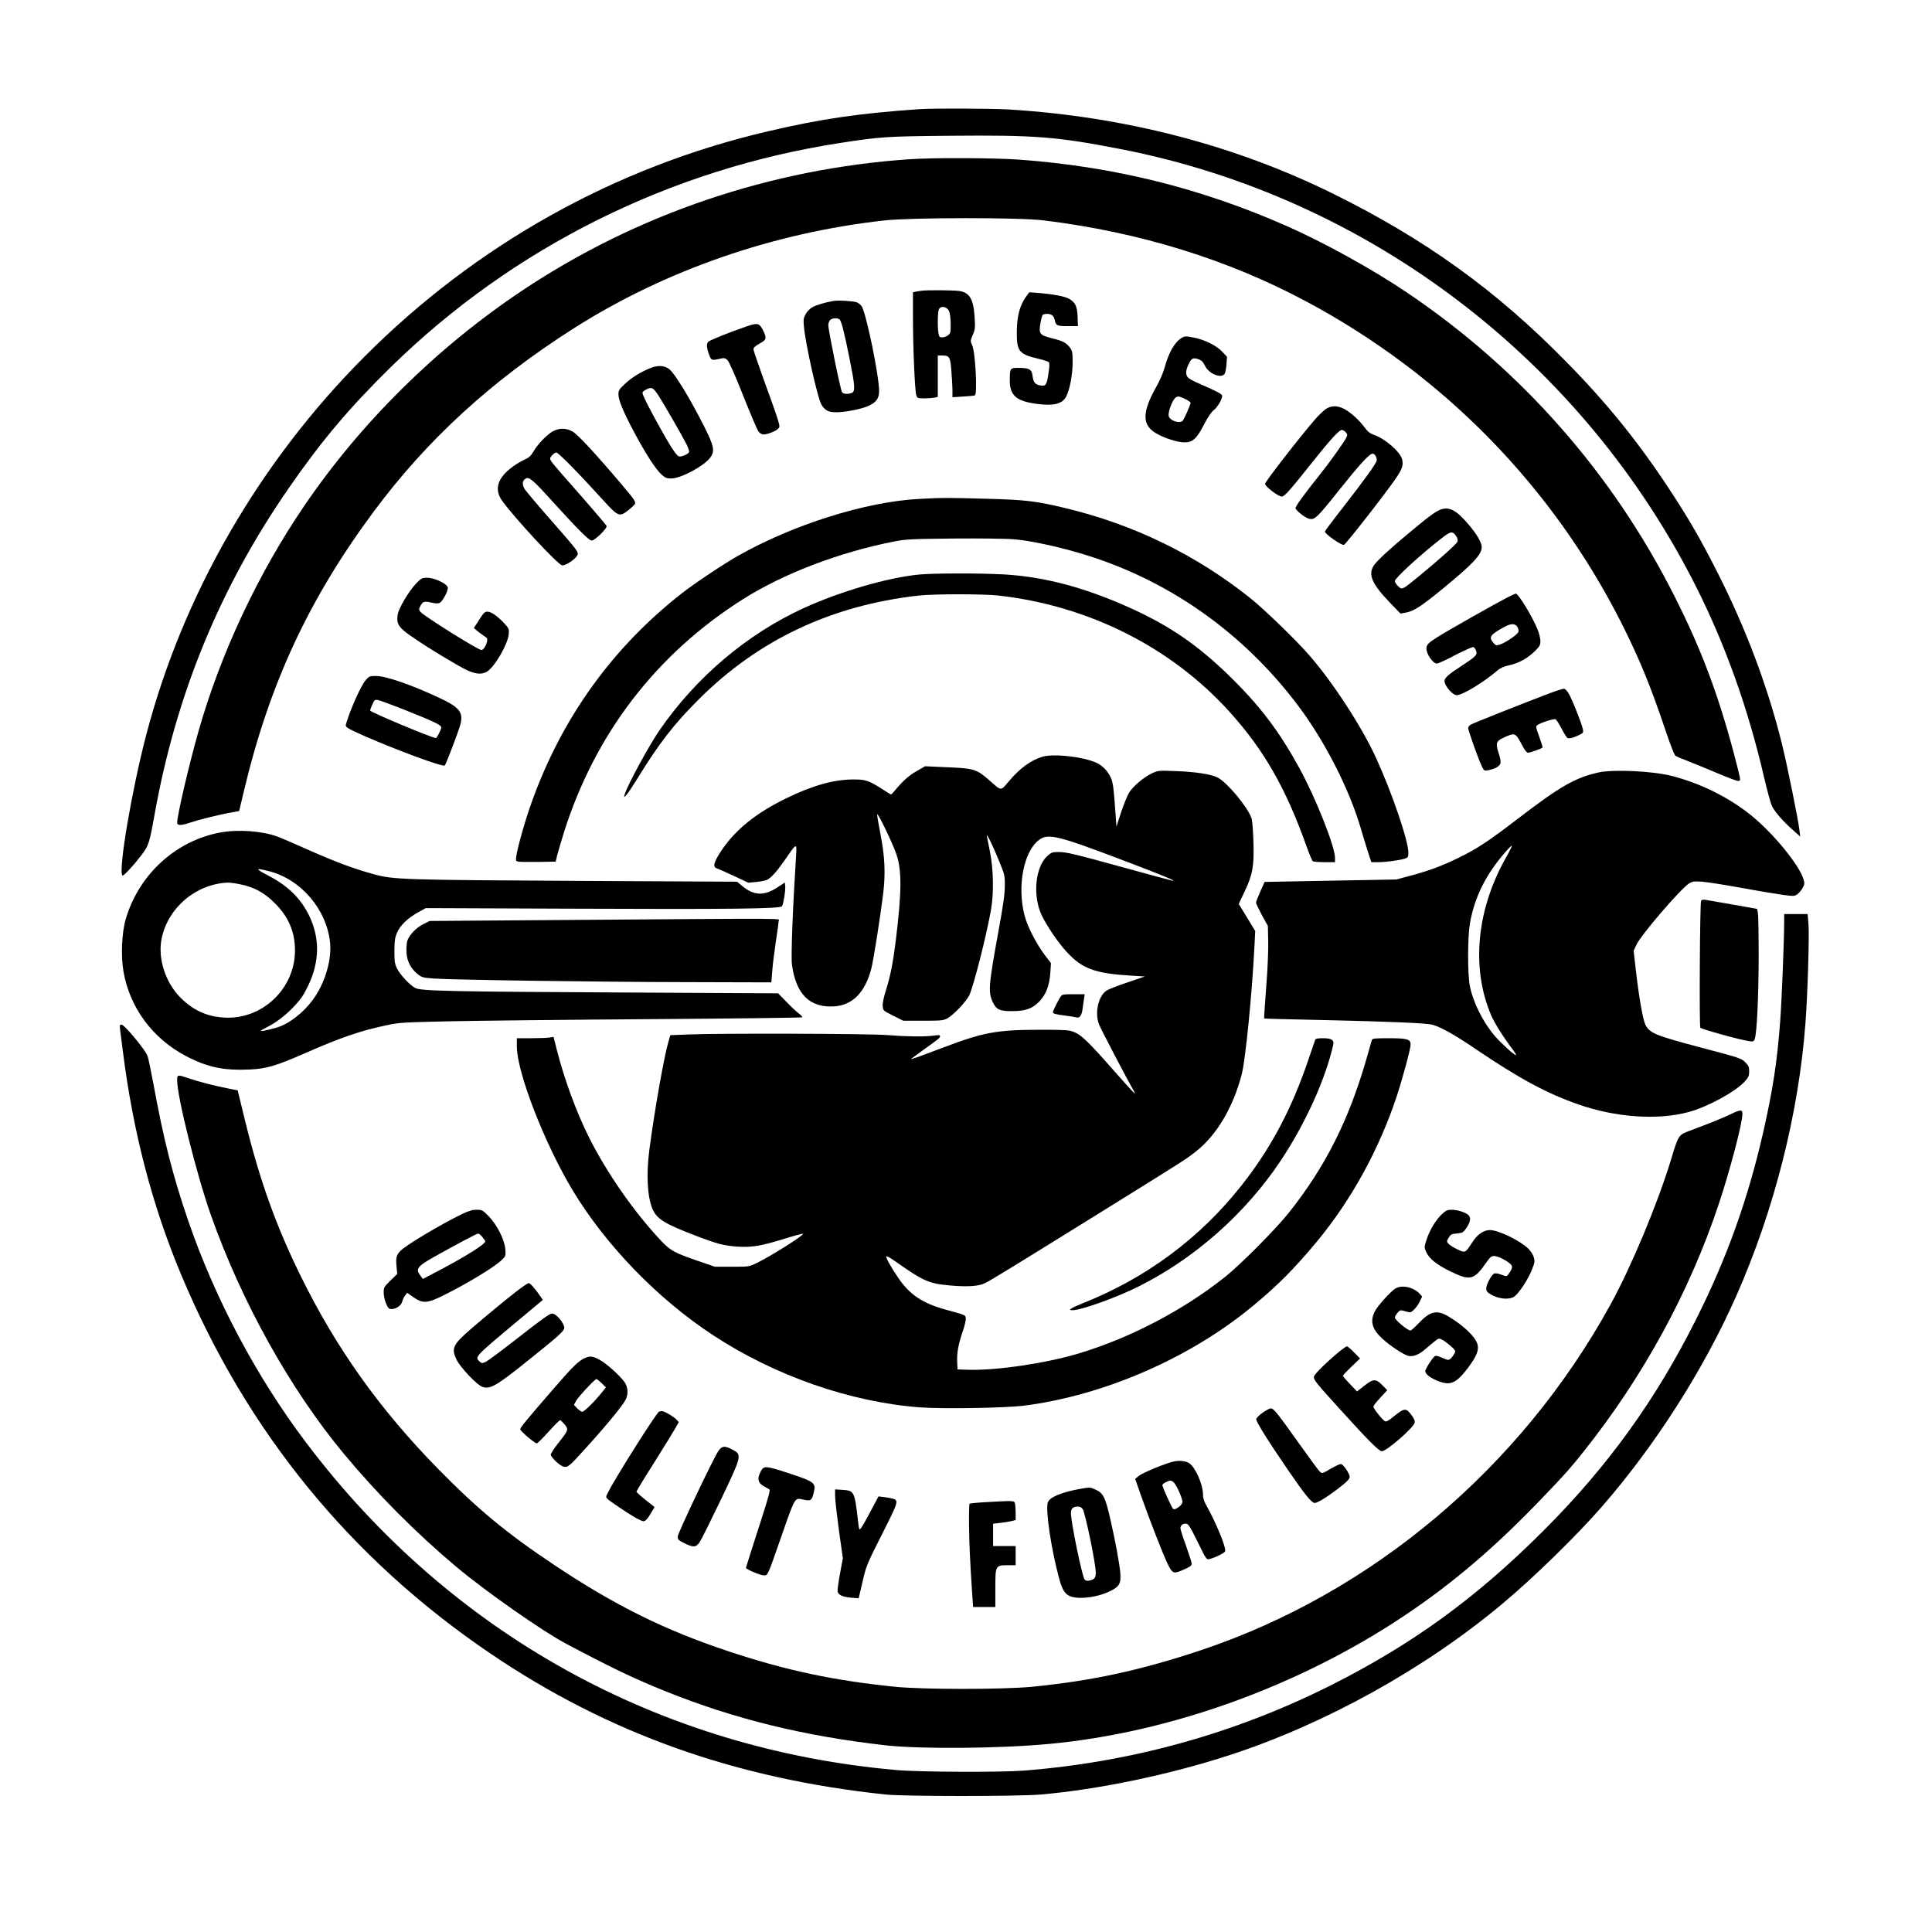 <?xml version="1.0" encoding="UTF-8" standalone="yes"?>
<svg version="1.0" xmlns="http://www.w3.org/2000/svg" width="1284pt" height="1284pt" viewBox="0 0 1712 1712" preserveAspectRatio="xMidYMid meet">
  <g transform="translate(0,1712) scale(0.1,-0.1)" fill="#000000" stroke="none">
    <path d="M8150 16153 c-537 -37 -874 -86 -1351 -198 -1353 -317 -2582 -1004
-3574 -2000 -930 -934 -1605 -2105 -1930 -3350 -128 -489 -249 -1205 -210
-1243 8 -8 94 83 170 183 62 80 70 106 115 359 191 1065 580 2011 1189 2891
293 423 538 713 907 1075 1082 1059 2473 1752 3984 1984 350 54 405 58 970 63
753 7 944 -8 1510 -118 2200 -428 4099 -1876 5109 -3897 254 -508 452 -1064
591 -1662 29 -124 61 -243 73 -265 26 -52 100 -136 183 -209 l66 -59 -7 59
c-10 89 -109 578 -154 759 -125 506 -319 1023 -571 1520 -149 295 -255 478
-434 750 -276 418 -552 759 -911 1123 -618 630 -1244 1081 -2061 1485 -873
431 -1842 683 -2874 747 -148 9 -676 11 -790 3z"/>
    <path d="M8060 15709 c-1231 -84 -2416 -486 -3430 -1162 -760 -507 -1430
-1169 -1935 -1911 -409 -601 -740 -1306 -936 -1996 -85 -299 -189 -744 -189
-811 0 -26 39 -25 116 2 71 24 262 72 361 89 l72 13 42 176 c226 951 575 1703
1153 2481 472 635 1044 1159 1771 1621 808 514 1769 847 2755 956 242 26 1195
27 1410 0 852 -105 1634 -347 2334 -723 1206 -647 2168 -1630 2781 -2839 159
-315 261 -561 396 -965 38 -113 76 -210 85 -217 9 -6 60 -28 113 -48 53 -21
169 -68 258 -106 89 -38 172 -69 184 -69 19 0 21 4 15 38 -4 20 -27 113 -52
207 -143 536 -290 924 -525 1390 -549 1090 -1359 2010 -2369 2691 -306 207
-739 446 -1070 592 -758 334 -1521 524 -2360 587 -219 16 -771 19 -980 4z"/>
    <path d="M8160 14543 c-14 -2 -35 -6 -47 -8 l-23 -5 0 -223 c0 -268 17 -658
30 -692 9 -23 15 -25 69 -25 32 0 73 3 90 6 l31 7 0 183 0 184 38 0 c65 0 73
-13 82 -131 5 -57 9 -134 10 -171 l0 -68 93 6 c50 3 98 7 105 10 25 7 5 386
-24 447 -16 34 -16 37 6 89 20 46 22 63 17 148 -9 166 -43 226 -133 241 -49 8
-297 10 -344 2z m249 -178 c9 -19 15 -62 15 -113 1 -76 -1 -85 -23 -103 -13
-10 -36 -19 -51 -19 -24 0 -28 5 -34 38 -10 60 -7 192 5 213 17 32 70 22 88
-16z"/>
    <path d="M9097 14498 c-61 -82 -87 -179 -87 -331 0 -160 23 -187 191 -226 44
-10 86 -24 92 -30 8 -8 8 -32 -1 -91 -15 -109 -24 -124 -70 -116 -48 7 -65 27
-72 83 -6 59 -29 73 -122 73 -78 0 -79 -1 -80 -108 -1 -138 59 -189 249 -212
143 -18 219 2 252 68 31 62 55 189 56 299 0 87 -3 105 -21 129 -34 46 -65 63
-157 85 -116 29 -125 40 -106 142 14 70 15 72 46 75 45 4 70 -12 78 -50 12
-54 20 -58 117 -58 l90 0 -3 84 c-4 94 -20 126 -77 159 -35 21 -145 41 -269
51 l-82 6 -24 -32z"/>
    <path d="M7385 14453 c-65 -10 -152 -36 -186 -55 -20 -11 -47 -38 -59 -60 -20
-36 -22 -49 -16 -112 12 -147 121 -634 154 -690 32 -55 66 -71 142 -69 86 3
210 28 273 55 69 30 97 67 97 131 0 138 -114 691 -155 754 -9 13 -28 28 -42
34 -31 11 -164 20 -208 12z m53 -162 c17 -10 42 -109 92 -358 46 -231 49 -277
21 -293 -27 -14 -76 -13 -89 3 -13 15 -122 549 -122 595 0 17 7 38 16 46 17
17 61 21 82 7z"/>
    <path d="M6605 14224 c-145 -50 -311 -117 -328 -132 -19 -17 -16 -57 10 -124
16 -41 23 -43 92 -27 39 9 46 7 67 -12 15 -14 67 -132 140 -316 64 -161 125
-305 136 -318 11 -14 30 -25 42 -25 37 0 113 30 132 52 21 22 26 7 -145 481
-39 109 -72 207 -74 219 -1 17 11 29 53 53 47 27 55 35 53 59 -1 15 -14 47
-28 72 -31 53 -46 54 -150 18z"/>
    <path d="M10475 14128 c-63 -34 -120 -133 -155 -265 -13 -46 -43 -117 -75
-173 -124 -220 -126 -334 -5 -407 72 -44 194 -83 257 -83 72 0 109 34 174 162
33 63 63 108 85 124 32 25 74 95 74 126 0 16 -48 41 -191 103 -48 20 -96 45
-108 56 -26 24 -26 61 -2 114 27 60 41 68 87 53 31 -10 43 -22 61 -58 33 -70
139 -116 173 -75 7 8 15 46 18 84 l5 69 -41 44 c-49 53 -149 104 -241 124 -79
16 -90 17 -116 2z m38 -549 c20 -11 37 -23 37 -28 0 -18 -61 -156 -73 -163
-35 -22 -111 6 -121 46 -7 30 28 130 56 158 21 21 37 19 101 -13z"/>
    <path d="M5757 13856 c-89 -37 -166 -86 -224 -142 -46 -43 -53 -55 -53 -88 0
-52 45 -159 141 -339 104 -194 190 -326 240 -371 33 -30 46 -36 85 -36 90 0
300 114 352 191 37 54 27 100 -55 264 -130 257 -267 482 -315 516 -45 32 -102
34 -171 5z m76 -238 c44 -67 210 -355 249 -432 16 -32 27 -65 24 -72 -8 -20
-71 -45 -91 -38 -23 9 -79 95 -172 264 -91 164 -137 255 -147 287 -6 18 -1 25
31 42 47 24 60 18 106 -51z"/>
    <path d="M11744 13492 c-22 -16 -65 -58 -95 -93 -129 -149 -439 -548 -439
-566 0 -24 117 -113 148 -113 24 0 73 55 265 297 164 206 243 293 267 293 9 0
25 -9 35 -20 15 -17 16 -24 6 -46 -16 -36 -155 -230 -238 -333 -123 -153 -213
-276 -213 -293 0 -19 81 -84 118 -94 51 -14 69 3 265 249 191 239 272 327 301
327 18 0 36 -30 36 -58 0 -23 -103 -166 -313 -436 -81 -103 -147 -192 -147
-196 0 -22 149 -126 169 -118 19 7 387 479 464 595 52 78 62 108 53 157 -13
68 -148 187 -252 223 -34 12 -54 28 -83 67 -50 67 -126 135 -183 164 -63 31
-115 29 -164 -6z"/>
    <path d="M4889 13292 c-55 -36 -127 -112 -163 -175 -23 -39 -39 -53 -90 -76
-33 -15 -89 -51 -122 -79 -108 -90 -131 -182 -68 -274 99 -143 502 -578 536
-578 42 0 138 71 138 102 0 25 -21 52 -259 323 -101 115 -195 227 -209 247
-28 43 -25 81 8 98 29 16 66 -15 236 -204 236 -259 323 -346 348 -346 28 0
142 113 131 130 -12 19 -178 212 -329 383 -77 86 -148 170 -158 185 -18 28
-18 30 3 56 11 14 29 26 39 26 18 0 195 -180 422 -430 126 -138 138 -143 217
-80 29 23 55 48 58 56 7 19 -9 42 -114 166 -231 273 -392 447 -439 474 -59 34
-126 33 -185 -4z"/>
    <path d="M8145 12699 c-475 -25 -1119 -228 -1610 -507 -127 -72 -381 -242
-490 -327 -617 -482 -1066 -1106 -1333 -1852 -54 -148 -125 -397 -136 -475 -7
-44 -5 -48 16 -53 13 -3 92 -4 177 -3 l155 3 13 55 c8 30 34 120 59 200 276
877 820 1586 1592 2073 357 225 849 413 1332 508 106 21 148 23 533 27 235 2
470 -1 537 -7 133 -11 369 -61 576 -122 770 -225 1446 -697 1940 -1356 233
-310 449 -733 550 -1076 25 -84 56 -187 70 -229 l26 -78 59 0 c67 0 187 16
237 31 29 10 32 14 32 53 0 106 -144 529 -286 839 -125 274 -379 665 -589 907
-114 132 -400 409 -521 506 -482 386 -1037 657 -1649 803 -256 61 -347 72
-680 81 -346 10 -409 10 -610 -1z"/>
    <path d="M12767 12605 c-43 -15 -101 -57 -270 -198 -187 -155 -289 -250 -321
-295 -57 -82 -20 -166 145 -337 l89 -92 46 8 c72 14 132 52 316 202 279 228
358 312 358 380 0 39 -46 118 -119 202 -106 124 -167 157 -244 130z m139 -240
c9 -13 13 -32 10 -43 -7 -21 -154 -153 -335 -302 -159 -130 -156 -129 -192
-94 -16 15 -29 35 -29 45 0 26 232 238 418 382 80 62 95 63 128 12z"/>
    <path d="M8146 12029 c-280 -27 -699 -149 -1025 -298 -501 -230 -948 -608
-1273 -1076 -92 -132 -285 -486 -312 -573 -19 -57 21 -8 114 142 189 308 324
482 544 701 527 525 1170 829 1941 917 143 16 579 16 720 0 795 -91 1523 -458
2038 -1027 306 -338 499 -675 683 -1190 25 -71 51 -133 58 -137 6 -4 53 -8
104 -8 l92 0 0 37 c0 102 -172 535 -317 799 -183 332 -350 552 -624 819 -273
266 -521 437 -857 590 -409 187 -776 285 -1138 305 -219 12 -619 11 -748 -1z"/>
    <path d="M3685 11947 c-66 -71 -152 -217 -161 -273 -13 -87 7 -116 148 -211
141 -96 378 -239 463 -280 80 -38 135 -42 181 -14 68 42 183 240 192 331 4 45
2 51 -39 96 -60 64 -116 104 -150 104 -23 0 -34 -11 -73 -72 l-47 -73 33 -28
c18 -15 46 -35 61 -45 24 -14 27 -22 23 -46 -8 -38 -33 -76 -50 -76 -29 0
-504 297 -539 337 -17 20 -17 23 -2 53 21 41 36 45 99 30 38 -9 58 -9 72 -2
27 14 76 107 72 135 -5 34 -116 87 -182 87 -48 0 -53 -3 -101 -53z"/>
    <path d="M13350 11822 c-107 -55 -532 -296 -615 -349 -80 -51 -95 -67 -95
-100 0 -50 58 -133 93 -133 11 0 85 34 164 76 80 41 151 73 159 70 8 -3 19
-17 24 -32 14 -36 -1 -51 -125 -132 -119 -77 -155 -109 -155 -137 0 -42 72
-125 108 -125 52 0 238 113 363 220 25 22 56 35 103 45 82 17 165 63 229 127
41 41 47 53 47 88 0 22 -11 68 -25 102 -47 116 -170 318 -194 318 -3 0 -40
-17 -81 -38z m96 -257 c9 -14 13 -33 9 -44 -7 -24 -110 -94 -162 -112 -35 -11
-38 -10 -60 15 -43 50 -28 72 91 137 64 36 100 37 122 4z"/>
    <path d="M3242 11095 c-43 -49 -133 -249 -176 -391 -8 -27 4 -35 159 -104 289
-127 700 -279 716 -263 12 12 125 309 139 365 27 106 -9 151 -185 233 -246
116 -475 195 -564 195 -55 0 -61 -3 -89 -35z m358 -271 c253 -101 310 -129
310 -150 0 -19 -38 -94 -48 -94 -32 0 -582 230 -582 244 0 6 9 31 20 55 19 41
22 43 53 37 17 -4 129 -45 247 -92z"/>
    <path d="M13730 10976 c-245 -93 -679 -265 -699 -278 -12 -7 -21 -21 -21 -30
0 -22 96 -290 122 -341 19 -37 21 -39 56 -32 59 11 102 35 108 62 4 14 -3 51
-16 89 -28 85 -22 106 37 134 108 51 111 50 169 -60 25 -48 42 -70 55 -70 17
0 119 36 128 46 2 2 -11 45 -29 95 -32 88 -33 92 -15 105 26 19 143 57 159 51
7 -3 32 -42 55 -86 23 -45 47 -82 54 -82 25 -3 43 2 90 23 45 21 49 24 44 53
-7 45 -104 288 -130 326 -13 19 -29 35 -37 36 -8 1 -67 -17 -130 -41z"/>
    <path d="M9240 10415 c-102 -29 -205 -104 -301 -219 -72 -86 -63 -87 -166 4
-117 104 -140 111 -375 121 l-201 9 -74 -43 c-68 -38 -124 -88 -195 -174 -15
-18 -29 -33 -32 -33 -3 0 -37 21 -76 46 -122 79 -151 88 -265 87 -173 -2 -356
-54 -590 -168 -268 -131 -448 -277 -573 -463 -68 -103 -79 -146 -39 -157 12
-4 80 -34 150 -67 l128 -60 72 7 c39 3 83 13 97 20 37 20 89 79 163 186 95
139 98 140 92 38 -31 -487 -47 -910 -37 -980 37 -261 157 -379 372 -367 164
10 276 123 331 335 20 80 77 439 105 663 22 182 15 330 -25 534 -17 88 -30
165 -28 170 6 17 143 -269 172 -359 47 -139 45 -329 -6 -750 -25 -204 -49
-327 -90 -454 -18 -58 -29 -110 -27 -135 3 -41 3 -41 92 -86 l90 -45 175 0
c161 0 179 2 216 21 55 30 171 153 195 206 41 94 149 518 191 753 27 151 23
362 -10 525 -12 58 -23 116 -26 130 -8 40 51 -78 107 -217 51 -124 53 -131 52
-223 0 -71 -14 -172 -57 -405 -88 -484 -92 -537 -48 -629 31 -63 59 -76 170
-76 119 0 182 23 243 88 58 62 88 141 95 252 l6 85 -57 75 c-74 99 -152 251
-177 347 -67 259 -9 566 127 669 82 63 167 41 784 -194 321 -122 451 -176 395
-165 -16 3 -190 50 -385 104 -487 134 -550 149 -619 149 -56 0 -64 -3 -100
-35 -107 -97 -132 -351 -51 -524 44 -93 151 -251 224 -328 138 -149 249 -189
576 -209 l115 -7 -150 -51 c-83 -28 -166 -60 -185 -71 -76 -44 -112 -199 -71
-303 19 -48 255 -498 304 -582 19 -32 19 -34 2 -20 -10 8 -96 103 -190 210
-212 241 -275 301 -340 326 -45 17 -77 19 -305 19 -378 -1 -494 -22 -850 -157
-233 -88 -297 -111 -285 -100 6 5 51 38 101 74 145 104 154 111 154 126 0 11
-11 12 -57 5 -80 -11 -240 -9 -415 5 -159 13 -1497 17 -1766 5 l-152 -6 -15
-51 c-39 -129 -124 -609 -171 -966 -28 -217 -18 -415 28 -523 38 -89 108 -132
383 -237 194 -74 252 -89 373 -97 126 -7 205 6 404 67 89 28 167 49 172 47 21
-7 -286 -200 -410 -260 -68 -32 -70 -32 -219 -32 l-150 0 -154 53 c-201 69
-238 89 -315 169 -238 250 -485 602 -646 923 -111 221 -221 520 -286 778 l-29
114 -35 -6 c-19 -3 -92 -6 -162 -6 l-128 0 0 -74 c0 -227 246 -861 494 -1273
294 -488 755 -964 1247 -1286 547 -359 1213 -591 1829 -638 201 -15 759 -6
925 15 711 91 1474 424 2029 885 225 187 360 323 563 566 308 371 556 823 713
1300 55 170 120 412 120 450 0 46 -31 55 -192 55 -131 0 -147 -2 -152 -17 -3
-10 -23 -81 -45 -158 -158 -551 -366 -963 -689 -1370 -116 -146 -430 -462
-567 -571 -370 -294 -839 -540 -1295 -677 -288 -87 -727 -152 -975 -145 l-100
3 -3 65 c-4 80 10 158 49 272 17 48 29 100 27 115 -3 31 3 28 -178 78 -202 55
-317 131 -418 278 -65 95 -116 186 -108 194 3 4 34 -13 69 -37 261 -184 305
-204 497 -221 150 -14 256 -7 309 21 61 31 215 125 956 585 844 524 812 504
912 581 184 143 334 397 408 691 33 133 90 710 111 1126 l7 137 -73 120 -73
120 52 110 c72 151 85 226 78 445 -3 96 -10 185 -17 205 -36 101 -216 317
-300 360 -57 29 -196 51 -371 57 -152 6 -157 5 -210 -19 -74 -35 -167 -114
-204 -172 -16 -27 -48 -106 -71 -175 l-41 -126 -7 100 c-18 256 -23 292 -45
339 -29 59 -74 104 -128 128 -119 53 -372 81 -473 53z"/>
    <path d="M14165 10275 c-205 -45 -341 -123 -715 -410 -268 -205 -363 -267
-525 -346 -156 -76 -265 -116 -435 -161 l-115 -31 -585 -11 -584 -11 -38 -85
c-21 -47 -38 -91 -38 -99 0 -8 24 -57 52 -110 l53 -96 3 -135 c2 -79 -5 -248
-18 -409 -11 -150 -20 -275 -18 -276 2 -2 237 -8 523 -14 617 -14 915 -27 970
-42 75 -21 200 -91 380 -214 389 -263 629 -393 910 -491 330 -116 702 -142
975 -69 172 46 418 180 503 274 31 35 37 48 37 87 0 39 -5 51 -33 79 -38 38
-40 39 -427 141 -373 99 -422 120 -460 194 -22 44 -60 262 -86 499 l-18 156
26 55 c41 88 392 496 466 542 30 18 44 20 115 15 45 -3 206 -29 357 -56 151
-28 317 -55 368 -62 88 -11 95 -11 120 8 15 11 36 36 46 55 17 31 18 41 8 75
-39 130 -269 410 -467 570 -198 159 -451 284 -704 348 -170 43 -514 59 -646
30z m-825 -763 c-256 -458 -304 -969 -128 -1385 28 -68 114 -205 194 -309 20
-27 32 -48 27 -48 -16 0 -135 109 -188 171 -107 126 -193 300 -221 446 -20
104 -19 431 1 549 41 233 140 433 313 632 30 35 57 61 59 58 3 -2 -23 -54 -57
-114z"/>
    <path d="M1957 9744 c-398 -72 -726 -371 -843 -769 -35 -121 -44 -326 -20
-463 56 -322 259 -596 556 -751 190 -99 332 -129 567 -118 145 7 233 33 492
147 312 137 487 197 721 246 106 23 148 25 550 34 239 5 1040 14 1778 19 739
5 1347 13 1350 16 4 4 -9 19 -28 33 -19 14 -69 60 -110 103 l-75 77 -1330 7
c-1573 8 -1835 13 -1885 40 -48 25 -134 117 -162 173 -20 41 -23 62 -23 157 1
93 5 118 24 162 28 64 94 127 185 178 l69 38 1276 -5 c1448 -6 1867 -1 1881
22 13 22 32 140 28 178 l-3 32 -53 -35 c-128 -87 -219 -85 -329 7 l-42 35
-1368 7 c-1605 9 -1677 11 -1853 60 -177 48 -343 111 -580 216 -113 50 -234
103 -270 116 -131 50 -346 66 -503 38z m427 -344 c284 -72 512 -340 541 -635
14 -140 -37 -327 -127 -467 -73 -115 -193 -221 -305 -269 -47 -20 -174 -51
-181 -44 -2 2 20 16 50 31 85 42 168 106 245 187 57 60 83 99 122 179 104 214
107 424 11 623 -76 156 -189 267 -370 360 -112 58 -109 67 14 35z m-256 -116
c125 -25 214 -74 308 -168 121 -121 177 -252 178 -416 1 -341 -291 -618 -629
-597 -153 9 -274 65 -385 176 -137 138 -204 351 -167 528 58 272 303 479 585
492 18 0 68 -6 110 -15z"/>
    <path d="M15074 9138 c-11 -17 -17 -1109 -7 -1125 9 -12 348 -107 427 -118 42
-7 46 -5 55 18 19 48 34 364 35 722 0 198 -2 376 -7 396 l-7 35 -213 38 c-116
20 -226 39 -243 42 -21 4 -35 1 -40 -8z"/>
    <path d="M15810 8953 c0 -164 -21 -686 -35 -878 -27 -365 -65 -610 -151 -990
-136 -594 -322 -1114 -594 -1655 -356 -712 -782 -1303 -1350 -1871 -599 -600
-1171 -1015 -1905 -1382 -846 -422 -1755 -673 -2704 -747 -208 -16 -924 -13
-1126 5 -2108 185 -3960 1212 -5235 2905 -438 580 -806 1274 -1044 1968 -135
395 -216 713 -305 1199 -23 121 -46 235 -53 255 -18 52 -205 278 -230 278 -17
0 -19 -5 -14 -42 3 -24 15 -115 26 -203 90 -710 259 -1357 513 -1965 583
-1396 1500 -2520 2742 -3362 1044 -708 2173 -1110 3505 -1250 168 -17 1166
-17 1370 0 511 44 1144 176 1675 349 845 275 1729 765 2415 1339 276 230 658
603 883 861 476 546 904 1217 1192 1868 337 762 555 1623 614 2425 19 246 34
763 27 863 l-8 97 -104 0 -104 0 0 -67z"/>
    <path d="M5041 8968 l-1234 -9 -58 -29 c-63 -32 -122 -95 -140 -147 -6 -19 -9
-65 -7 -103 4 -78 38 -143 100 -193 34 -27 47 -31 140 -38 160 -12 1476 -31
2273 -32 l720 -2 8 100 c4 55 19 173 32 262 14 88 25 171 25 182 0 24 188 24
-1859 9z"/>
    <path d="M9398 8288 c-22 -34 -68 -126 -68 -137 0 -13 19 -19 112 -31 46 -6
90 -13 99 -16 27 -8 46 21 53 83 4 32 10 73 13 91 l5 32 -100 0 c-92 0 -101
-2 -114 -22z"/>
    <path d="M11655 7908 c-3 -7 -30 -87 -61 -178 -147 -435 -332 -784 -589 -1110
-369 -470 -849 -826 -1412 -1049 -45 -18 -90 -39 -100 -46 -17 -13 -16 -14 13
-15 75 0 390 113 585 211 498 249 951 651 1261 1119 217 327 395 721 462 1022
10 42 -15 58 -90 58 -43 0 -66 -4 -69 -12z"/>
    <path d="M1570 7545 c0 -145 173 -836 298 -1190 272 -770 701 -1541 1177
-2115 298 -359 640 -703 996 -1002 266 -223 765 -572 976 -684 422 -223 598
-307 883 -422 610 -245 1224 -396 1950 -478 308 -34 998 -29 1440 12 1070 98
2215 510 3150 1134 436 291 815 615 1236 1056 203 212 238 252 359 404 526
661 937 1414 1195 2189 99 296 210 719 210 799 0 42 -15 42 -110 -4 -67 -32
-160 -70 -373 -150 -82 -32 -86 -37 -151 -254 -119 -390 -349 -941 -535 -1280
-795 -1447 -2112 -2557 -3635 -3065 -532 -177 -963 -270 -1491 -322 -258 -25
-966 -25 -1215 0 -540 55 -956 143 -1465 311 -571 189 -1012 407 -1555 769
-422 282 -675 491 -1030 853 -515 525 -900 1065 -1214 1704 -219 444 -363 846
-494 1377 l-66 271 -86 17 c-119 23 -262 60 -349 90 -100 34 -101 34 -101 -20z"/>
    <path d="M4094 6362 c-187 -91 -489 -271 -542 -323 -40 -39 -46 -63 -38 -144
l6 -64 -60 -58 c-57 -56 -60 -62 -60 -107 0 -26 9 -69 21 -97 19 -43 25 -49
51 -49 39 0 85 33 93 68 3 15 14 38 24 51 l19 25 57 -40 c83 -57 122 -54 268
19 213 106 443 246 511 310 38 36 38 38 34 96 -6 84 -72 215 -147 293 -54 55
-59 58 -107 58 -38 0 -70 -10 -130 -38z m180 -203 c14 -17 26 -34 26 -39 0
-25 -172 -133 -415 -261 l-138 -72 -18 24 c-50 64 -35 85 117 171 191 107 378
207 391 207 6 1 23 -13 37 -30z"/>
    <path d="M12777 6361 c-53 -49 -112 -147 -137 -230 -20 -62 -20 -64 -2 -105
27 -60 90 -111 214 -172 176 -86 210 -78 319 79 35 50 44 57 72 57 35 0 133
-53 151 -82 10 -17 2 -39 -29 -82 -14 -18 -16 -18 -59 -2 -25 10 -54 15 -65
11 -22 -7 -71 -97 -71 -129 0 -30 10 -41 59 -66 63 -32 147 -37 187 -11 40 25
126 154 160 243 24 61 26 72 15 108 -6 22 -28 55 -48 75 -75 73 -265 165 -341
165 -55 0 -112 -39 -156 -109 -62 -96 -62 -95 -132 -62 -32 15 -67 38 -78 49
-18 21 -18 22 1 54 17 29 25 34 73 38 50 5 56 8 82 45 37 54 44 91 23 115 -23
25 -98 50 -152 50 -37 0 -50 -6 -86 -39z"/>
    <path d="M4573 5674 c-116 -91 -222 -178 -395 -326 -165 -143 -181 -174 -133
-275 31 -67 183 -228 231 -243 69 -23 125 10 424 251 255 204 300 246 300 273
0 41 -71 126 -106 126 -25 0 -71 -33 -353 -253 -112 -87 -219 -166 -237 -175
-31 -14 -35 -14 -54 3 -45 40 -44 41 318 344 l242 202 -22 32 c-45 67 -90 117
-103 117 -8 0 -58 -34 -112 -76z"/>
    <path d="M12365 5702 c-45 -28 -161 -157 -184 -206 -42 -86 -22 -155 68 -238
69 -64 191 -144 231 -153 43 -9 95 11 149 59 26 23 65 55 85 71 37 28 38 28
69 11 18 -9 51 -35 75 -56 39 -35 42 -41 31 -62 -18 -35 -41 -58 -57 -58 -9 0
-34 9 -57 20 -23 11 -49 18 -57 15 -19 -8 -88 -113 -88 -136 0 -44 142 -115
213 -106 51 7 94 42 165 136 77 102 99 158 84 210 -21 68 -121 164 -256 245
-102 62 -164 48 -265 -60 -34 -35 -66 -64 -72 -64 -26 0 -139 94 -139 116 0 7
11 25 23 40 23 27 25 27 71 14 46 -13 48 -12 76 15 17 16 40 48 51 72 l21 44
-22 25 c-56 59 -157 81 -215 46z"/>
    <path d="M11875 5149 c-107 -87 -225 -202 -231 -225 -7 -28 9 -49 241 -304
243 -268 335 -360 360 -360 41 0 275 203 290 251 5 14 -2 33 -20 59 -53 77
-68 77 -164 -1 -50 -41 -67 -50 -80 -42 -25 15 -101 112 -101 128 0 8 28 44
62 80 l61 66 -43 44 c-58 59 -80 59 -161 -5 l-64 -50 -62 65 c-35 36 -63 69
-63 74 0 5 34 41 76 81 l76 72 -53 54 c-29 30 -58 54 -64 54 -5 -1 -32 -19
-60 -41z"/>
    <path d="M5190 5089 c-59 -23 -113 -76 -284 -274 -263 -304 -296 -345 -296
-360 0 -16 128 -125 147 -125 6 0 53 46 104 103 50 56 96 102 102 102 5 0 23
-17 40 -37 37 -46 36 -49 -57 -167 -36 -46 -66 -92 -66 -101 0 -17 62 -81 97
-99 43 -22 60 -12 150 87 220 239 385 437 417 499 26 51 21 113 -12 159 -45
61 -168 170 -225 198 -54 28 -77 31 -117 15z m142 -226 l37 -37 -36 -45 c-61
-77 -156 -171 -173 -171 -9 0 -29 14 -45 30 l-29 31 18 34 c20 37 167 195 181
195 5 0 26 -17 47 -37z"/>
    <path d="M11189 4602 c-30 -21 -55 -46 -57 -57 -3 -22 103 -191 284 -455 144
-210 204 -284 232 -288 24 -4 130 63 245 155 48 38 67 60 67 77 0 25 -52 104
-75 112 -8 4 -49 -15 -92 -40 -74 -44 -78 -45 -96 -28 -11 9 -96 124 -189 255
-188 265 -222 307 -247 307 -10 0 -42 -17 -72 -38z"/>
    <path d="M5839 4610 c-27 -16 -394 -597 -451 -715 -26 -52 -35 -40 102 -134
103 -71 191 -121 212 -121 18 0 37 21 72 81 l26 45 -80 63 c-44 35 -80 68 -80
73 0 5 71 123 159 261 87 139 171 275 187 304 l29 51 -20 22 c-22 24 -88 64
-120 74 -11 3 -27 1 -36 -4z"/>
    <path d="M6363 4258 c-52 -82 -355 -721 -357 -752 -1 -28 4 -34 55 -59 83 -42
107 -40 139 8 15 22 98 189 185 370 188 393 191 403 110 447 -73 40 -99 37
-132 -14z"/>
    <path d="M10404 4170 c-70 -14 -281 -101 -314 -129 l-31 -26 49 -140 c81 -229
200 -535 240 -615 43 -87 51 -90 152 -44 46 20 60 32 60 48 0 11 -23 83 -50
158 -28 75 -50 146 -50 156 0 26 24 44 52 40 19 -2 37 -32 101 -162 76 -155
78 -158 105 -151 47 11 132 53 138 68 12 31 -84 263 -171 416 -16 28 -25 60
-25 87 0 89 -67 242 -122 278 -31 20 -84 26 -134 16z m-1 -188 c27 -29 79
-150 75 -174 -2 -12 -18 -33 -37 -45 -28 -19 -37 -21 -48 -11 -13 14 -93 192
-93 208 0 12 49 39 71 40 9 0 23 -8 32 -18z"/>
    <path d="M6740 4079 c-32 -61 -24 -98 25 -127 22 -12 46 -26 53 -30 10 -6 -13
-87 -98 -348 -60 -186 -110 -343 -110 -347 0 -13 129 -67 159 -67 35 0 32 -7
146 320 136 389 124 368 206 351 63 -14 73 -7 89 59 22 91 12 99 -232 179
-195 64 -211 64 -238 10z"/>
    <path d="M9562 3925 c-165 -31 -267 -75 -278 -122 -19 -76 31 -410 102 -673
29 -106 55 -144 113 -160 84 -23 234 -1 339 51 82 40 97 68 89 164 -7 78 -42
271 -81 442 -51 228 -67 261 -140 294 -47 21 -47 21 -144 4z m32 -177 c24 -39
116 -486 116 -563 0 -47 -12 -62 -57 -71 -20 -4 -33 -1 -42 10 -22 26 -121
507 -121 587 0 42 17 58 62 59 18 0 32 -8 42 -22z"/>
    <path d="M7400 3864 c0 -33 16 -170 34 -306 l35 -246 -25 -134 c-14 -73 -23
-144 -22 -158 4 -33 44 -51 124 -58 l63 -5 9 39 c5 22 21 89 35 149 23 98 41
140 164 382 147 291 149 298 90 314 -14 4 -47 10 -74 13 l-48 6 -68 -127 c-37
-71 -76 -139 -86 -152 -18 -24 -18 -24 -30 80 -28 241 -33 251 -136 257 l-65
4 0 -58z"/>
    <path d="M8736 3809 c-76 -4 -141 -11 -145 -14 -3 -4 -5 -91 -4 -193 2 -167 8
-304 29 -624 l7 -98 98 0 99 0 0 165 c0 203 1 205 110 205 l70 0 0 85 0 85
-100 0 -100 0 0 99 0 99 63 7 c34 4 79 11 100 16 l37 10 0 62 c0 34 -3 72 -6
85 -7 25 -10 25 -258 11z"/>
  </g>
</svg>